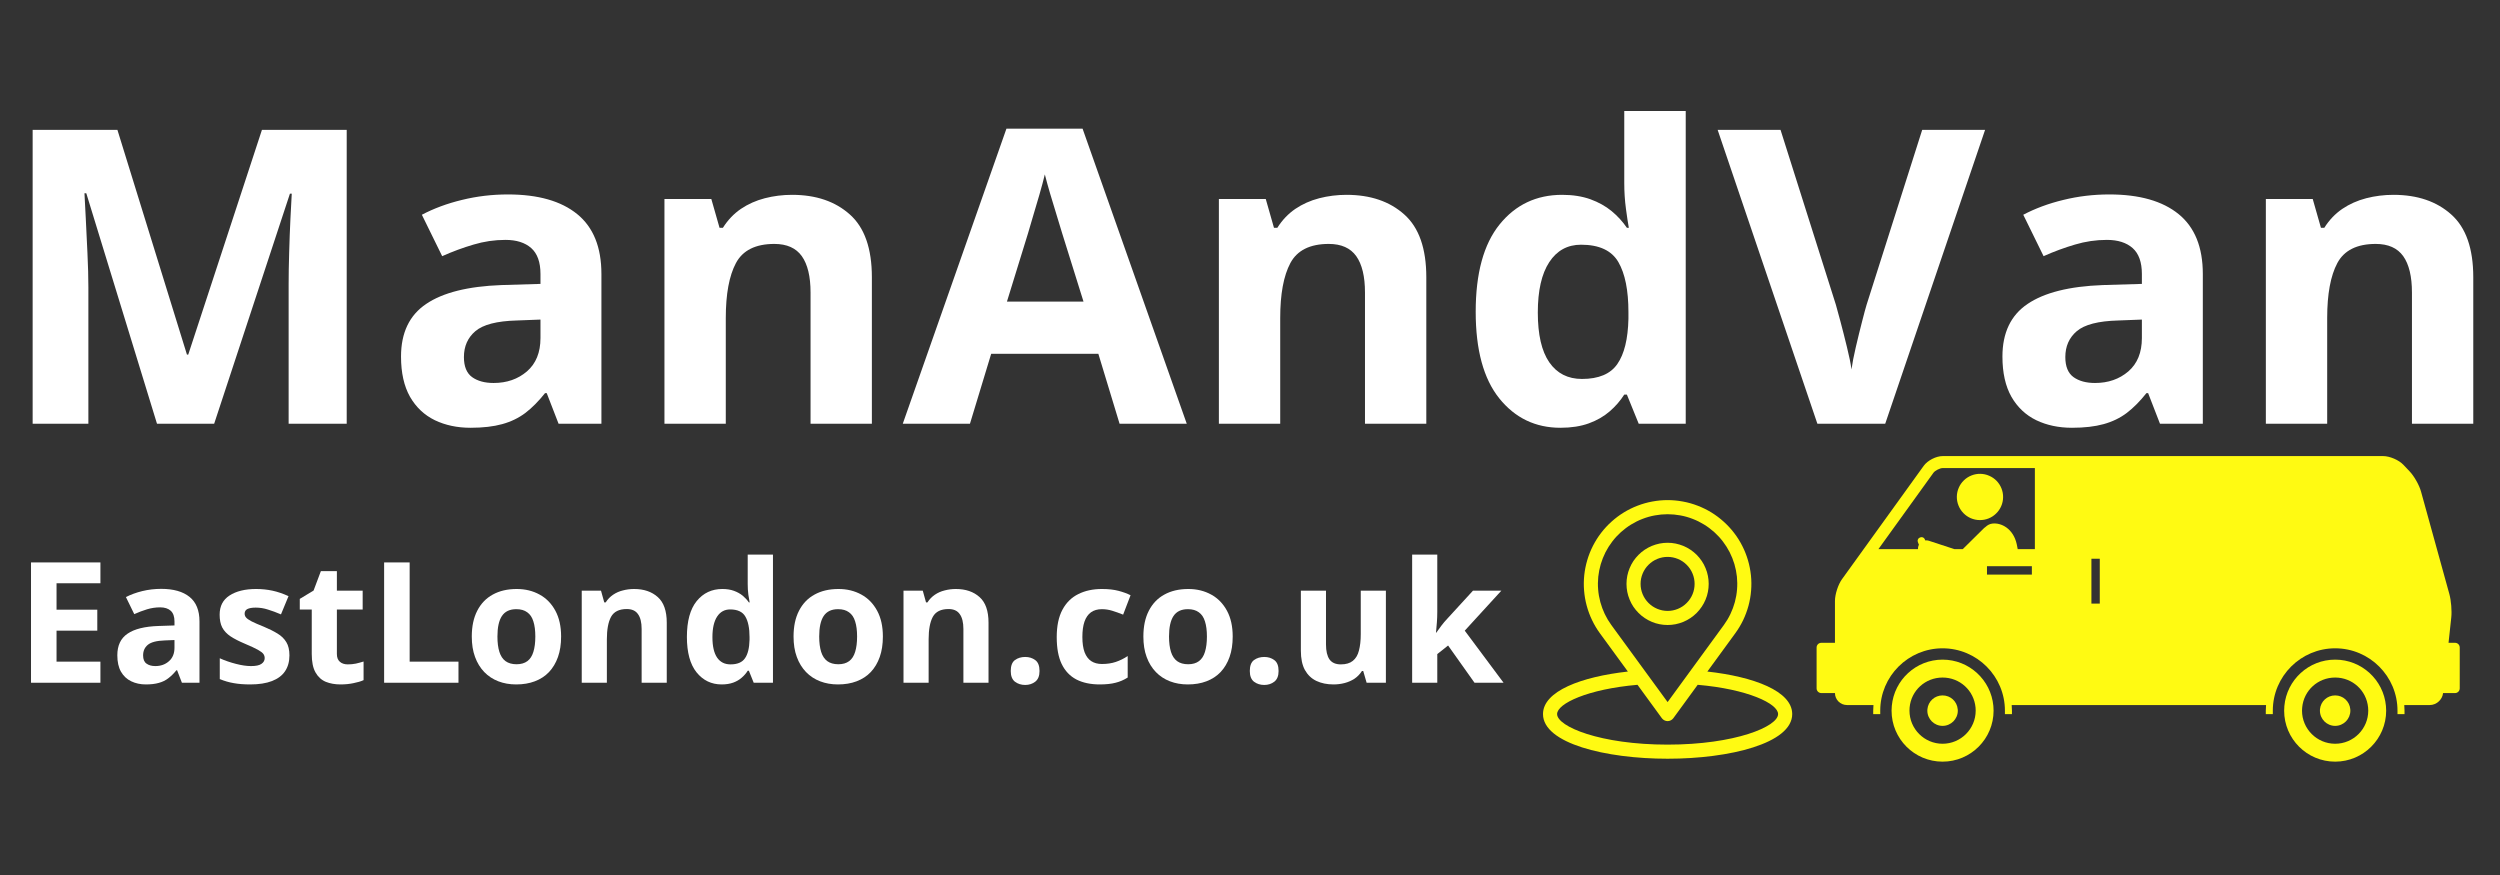 <svg xmlns="http://www.w3.org/2000/svg" xmlns:xlink="http://www.w3.org/1999/xlink" width="400" viewBox="0 0 300 105" height="140" preserveAspectRatio="xMidYMid meet"><rect x="0" y="0" width="300" height="105" fill="#333333" stroke="none"/><defs><g></g><clipPath id="e4a5d2e1b1"><path d="M 218.035 54.73 L 295.133 54.73 L 295.133 86 L 218.035 86 Z M 218.035 54.73 " clip-rule="nonzero"></path></clipPath><clipPath id="771e1e7449"><path d="M 274 79 L 287 79 L 287 91.48 L 274 91.48 Z M 274 79 " clip-rule="nonzero"></path></clipPath><clipPath id="20fd7a4ba1"><path d="M 226 79 L 240 79 L 240 91.48 L 226 91.48 Z M 226 79 " clip-rule="nonzero"></path></clipPath><clipPath id="466182572e"><path d="M 185.16 60 L 215.16 60 L 215.16 91.383 L 185.16 91.383 Z M 185.16 60 " clip-rule="nonzero"></path></clipPath></defs><g clip-path="url(#e4a5d2e1b1)"><path fill="#fffa12" d="M 218.555 77.137 L 220.195 77.137 L 220.195 72.109 C 220.195 71.32 220.574 70.148 221.035 69.508 L 230.848 55.895 C 231.309 55.254 232.332 54.73 233.121 54.73 L 285.977 54.73 C 286.766 54.73 287.859 55.199 288.402 55.77 L 289.152 56.562 C 289.699 57.133 290.316 58.227 290.523 58.988 L 293.926 71.297 C 294.137 72.059 294.238 73.324 294.152 74.109 L 293.824 77.137 L 294.609 77.137 C 294.918 77.137 295.168 77.387 295.168 77.699 L 295.168 82.605 C 295.168 82.914 294.918 83.168 294.609 83.168 L 293.172 83.168 L 293.168 83.176 C 293.086 83.961 292.367 84.605 291.578 84.605 L 288.512 84.605 C 288.531 84.828 288.543 85.051 288.543 85.277 L 288.543 85.699 L 287.699 85.699 L 287.699 85.277 C 287.699 81.152 284.344 77.797 280.219 77.797 C 276.094 77.797 272.738 81.152 272.738 85.277 L 272.738 85.699 L 271.895 85.699 L 271.895 85.277 C 271.895 85.051 271.906 84.828 271.926 84.605 L 241.402 84.605 C 241.422 84.828 241.434 85.051 241.434 85.277 L 241.434 85.699 L 240.59 85.699 L 240.59 85.277 C 240.59 81.152 237.234 77.797 233.109 77.797 C 228.984 77.797 225.629 81.152 225.629 85.277 L 225.629 85.699 L 224.785 85.699 L 224.785 85.277 C 224.785 85.051 224.797 84.828 224.816 84.605 L 221.633 84.605 C 220.844 84.605 220.195 83.957 220.195 83.168 L 218.555 83.168 C 218.246 83.168 217.992 82.914 217.992 82.605 L 217.992 77.699 C 217.992 77.387 218.246 77.137 218.555 77.137 Z M 250.969 72.434 L 251.973 72.434 L 251.973 67.047 L 250.969 67.047 Z M 244.184 56.168 L 233.121 56.168 C 232.797 56.168 232.203 56.469 232.012 56.734 L 225.41 65.895 L 230.16 65.895 C 230.152 65.77 230.164 65.645 230.207 65.52 C 230.223 65.469 230.246 65.418 230.27 65.371 L 230.141 65.043 C 230.062 64.828 230.168 64.59 230.379 64.508 L 230.445 64.484 C 230.66 64.402 230.898 64.508 230.98 64.723 L 231.027 64.848 C 231.168 64.832 231.309 64.84 231.453 64.887 L 234.523 65.895 L 235.531 65.895 L 238.086 63.371 C 238.141 63.316 238.203 63.266 238.27 63.227 C 238.496 63.016 238.762 62.871 239.066 62.832 C 240.145 62.691 241.598 63.434 242.008 65.301 C 242.051 65.504 242.09 65.699 242.125 65.895 L 244.184 65.895 Z M 243.824 67.945 L 238.438 67.945 L 238.438 68.949 L 243.824 68.949 Z M 243.824 67.945 " fill-opacity="1" fill-rule="nonzero"></path></g><g clip-path="url(#771e1e7449)"><path fill="#fffa12" d="M 280.219 79.156 C 283.406 79.156 286.027 81.598 286.312 84.711 C 286.328 84.898 286.34 85.086 286.34 85.277 C 286.34 88.66 283.598 91.398 280.219 91.398 C 276.836 91.398 274.098 88.66 274.098 85.277 C 274.098 85.086 274.105 84.898 274.125 84.711 C 274.41 81.598 277.027 79.156 280.219 79.156 Z M 280.219 89.25 C 282.41 89.25 284.191 87.469 284.191 85.277 C 284.191 85.16 284.188 85.039 284.172 84.906 C 283.984 82.852 282.285 81.305 280.219 81.305 C 278.152 81.305 276.449 82.852 276.262 84.906 C 276.25 85.039 276.242 85.16 276.242 85.277 C 276.242 87.469 278.027 89.25 280.219 89.25 Z M 280.219 89.25 " fill-opacity="1" fill-rule="nonzero"></path></g><path fill="#fffa12" d="M 280.219 83.449 C 281.168 83.449 281.949 84.16 282.035 85.105 C 282.043 85.172 282.043 85.227 282.043 85.277 C 282.043 86.285 281.227 87.105 280.219 87.105 C 279.211 87.105 278.391 86.285 278.391 85.277 C 278.391 85.227 278.395 85.168 278.398 85.105 C 278.488 84.16 279.27 83.449 280.219 83.449 Z M 280.219 83.449 " fill-opacity="1" fill-rule="nonzero"></path><g clip-path="url(#20fd7a4ba1)"><path fill="#fffa12" d="M 233.109 79.156 C 236.297 79.156 238.918 81.598 239.203 84.711 C 239.219 84.898 239.23 85.086 239.23 85.277 C 239.23 88.66 236.488 91.398 233.109 91.398 C 229.727 91.398 226.988 88.66 226.988 85.277 C 226.988 85.086 226.996 84.898 227.016 84.711 C 227.301 81.598 229.918 79.156 233.109 79.156 Z M 233.109 89.25 C 235.301 89.25 237.082 87.469 237.082 85.277 C 237.082 85.16 237.078 85.039 237.066 84.906 C 236.875 82.852 235.176 81.305 233.109 81.305 C 231.043 81.305 229.34 82.852 229.152 84.906 C 229.141 85.039 229.137 85.16 229.137 85.277 C 229.137 87.469 230.918 89.25 233.109 89.25 Z M 233.109 89.25 " fill-opacity="1" fill-rule="nonzero"></path></g><path fill="#fffa12" d="M 233.109 83.449 C 234.059 83.449 234.84 84.16 234.926 85.105 C 234.934 85.172 234.938 85.227 234.938 85.277 C 234.938 86.285 234.117 87.105 233.109 87.105 C 232.102 87.105 231.281 86.285 231.281 85.277 C 231.281 85.227 231.285 85.168 231.289 85.105 C 231.379 84.16 232.16 83.449 233.109 83.449 Z M 233.109 83.449 " fill-opacity="1" fill-rule="nonzero"></path><path fill="#fffa12" d="M 234.82 59.59 C 234.816 59.957 234.879 60.312 235.016 60.656 C 235.152 61 235.348 61.301 235.602 61.566 C 235.859 61.832 236.156 62.035 236.492 62.184 C 236.832 62.328 237.184 62.406 237.551 62.41 C 237.918 62.418 238.273 62.352 238.617 62.219 C 238.961 62.082 239.262 61.887 239.527 61.629 C 239.793 61.375 239.996 61.078 240.145 60.738 C 240.289 60.402 240.367 60.051 240.371 59.68 C 240.379 59.312 240.312 58.957 240.18 58.617 C 240.043 58.273 239.848 57.969 239.594 57.703 C 239.336 57.441 239.039 57.234 238.699 57.09 C 238.363 56.941 238.012 56.867 237.641 56.859 C 237.273 56.855 236.918 56.918 236.578 57.055 C 236.234 57.188 235.93 57.387 235.668 57.641 C 235.402 57.898 235.195 58.195 235.051 58.531 C 234.902 58.871 234.828 59.223 234.82 59.59 Z M 234.82 59.59 " fill-opacity="1" fill-rule="nonzero"></path><g clip-path="url(#466182572e)"><path fill="#fffa12" d="M 204.883 80.586 L 208.234 75.992 C 208.598 75.496 208.91 74.969 209.18 74.414 C 209.445 73.855 209.656 73.281 209.82 72.688 C 209.98 72.09 210.086 71.484 210.133 70.871 C 210.184 70.258 210.176 69.645 210.113 69.031 C 210.047 68.418 209.93 67.816 209.754 67.223 C 209.582 66.633 209.355 66.062 209.074 65.512 C 208.797 64.961 208.469 64.441 208.094 63.953 C 207.719 63.465 207.301 63.012 206.844 62.602 C 206.387 62.188 205.895 61.82 205.371 61.496 C 204.844 61.176 204.293 60.902 203.719 60.684 C 203.141 60.461 202.551 60.293 201.945 60.184 C 201.34 60.07 200.727 60.012 200.113 60.012 C 199.496 60.012 198.883 60.07 198.277 60.184 C 197.672 60.293 197.082 60.461 196.504 60.684 C 195.93 60.902 195.379 61.176 194.855 61.496 C 194.328 61.82 193.836 62.188 193.379 62.602 C 192.922 63.012 192.504 63.465 192.129 63.953 C 191.754 64.441 191.43 64.961 191.148 65.512 C 190.871 66.062 190.641 66.633 190.469 67.223 C 190.293 67.816 190.176 68.418 190.109 69.031 C 190.047 69.645 190.039 70.258 190.09 70.871 C 190.141 71.484 190.242 72.09 190.406 72.688 C 190.566 73.281 190.777 73.855 191.047 74.414 C 191.312 74.969 191.625 75.496 191.988 75.992 L 195.344 80.586 C 189.773 81.207 185.16 82.93 185.16 85.688 C 185.16 89.207 192.68 91.047 200.113 91.047 C 207.543 91.047 215.066 89.207 215.066 85.688 C 215.066 82.93 210.453 81.207 204.883 80.586 Z M 193.355 74.996 C 193.055 74.582 192.793 74.145 192.57 73.68 C 192.352 73.219 192.172 72.738 192.039 72.246 C 191.906 71.75 191.816 71.246 191.777 70.734 C 191.734 70.227 191.742 69.715 191.793 69.203 C 191.848 68.695 191.945 68.195 192.09 67.703 C 192.238 67.211 192.426 66.734 192.656 66.277 C 192.891 65.82 193.16 65.391 193.473 64.984 C 193.785 64.574 194.133 64.199 194.512 63.855 C 194.895 63.516 195.301 63.207 195.738 62.941 C 196.176 62.672 196.633 62.445 197.113 62.262 C 197.59 62.078 198.082 61.938 198.586 61.848 C 199.09 61.754 199.598 61.707 200.113 61.707 C 200.625 61.707 201.133 61.754 201.637 61.848 C 202.141 61.938 202.633 62.078 203.109 62.262 C 203.59 62.445 204.047 62.672 204.484 62.941 C 204.922 63.207 205.328 63.516 205.711 63.855 C 206.09 64.199 206.438 64.574 206.75 64.984 C 207.062 65.391 207.332 65.82 207.566 66.277 C 207.797 66.734 207.984 67.211 208.133 67.703 C 208.277 68.195 208.375 68.695 208.43 69.203 C 208.48 69.715 208.488 70.227 208.445 70.734 C 208.406 71.246 208.316 71.75 208.184 72.246 C 208.051 72.738 207.871 73.219 207.652 73.68 C 207.43 74.145 207.168 74.582 206.867 74.996 L 200.113 84.25 Z M 200.113 89.355 C 192.016 89.355 186.852 87.184 186.852 85.688 C 186.852 84.43 190.52 82.695 196.5 82.176 L 199.426 86.188 C 199.508 86.297 199.605 86.379 199.727 86.441 C 199.848 86.504 199.977 86.535 200.113 86.535 C 200.246 86.535 200.375 86.504 200.496 86.441 C 200.617 86.379 200.715 86.297 200.797 86.188 L 203.723 82.176 C 209.707 82.695 213.371 84.43 213.371 85.688 C 213.371 87.184 208.207 89.355 200.113 89.355 Z M 200.113 89.355 " fill-opacity="1" fill-rule="nonzero"></path></g><path fill="#fffa12" d="M 205.043 70.066 C 205.043 69.742 205.012 69.422 204.949 69.105 C 204.887 68.785 204.793 68.477 204.668 68.18 C 204.547 67.879 204.395 67.594 204.215 67.328 C 204.035 67.059 203.828 66.809 203.602 66.578 C 203.371 66.348 203.121 66.145 202.852 65.965 C 202.582 65.785 202.301 65.633 202 65.508 C 201.699 65.387 201.391 65.293 201.074 65.227 C 200.758 65.164 200.438 65.133 200.113 65.133 C 199.789 65.133 199.469 65.164 199.148 65.227 C 198.832 65.293 198.523 65.387 198.223 65.508 C 197.926 65.633 197.641 65.785 197.371 65.965 C 197.102 66.145 196.852 66.348 196.625 66.578 C 196.395 66.809 196.191 67.059 196.008 67.324 C 195.828 67.594 195.68 67.879 195.555 68.18 C 195.43 68.477 195.336 68.785 195.273 69.105 C 195.211 69.422 195.18 69.742 195.18 70.066 C 195.18 70.391 195.211 70.711 195.273 71.027 C 195.336 71.348 195.43 71.656 195.555 71.953 C 195.676 72.254 195.828 72.539 196.008 72.809 C 196.191 73.078 196.395 73.324 196.625 73.555 C 196.852 73.785 197.102 73.988 197.371 74.168 C 197.641 74.348 197.926 74.5 198.223 74.625 C 198.523 74.75 198.832 74.844 199.148 74.906 C 199.465 74.969 199.789 75 200.113 75 C 200.434 75 200.758 74.969 201.074 74.906 C 201.391 74.84 201.699 74.746 202 74.625 C 202.297 74.5 202.582 74.348 202.852 74.168 C 203.121 73.988 203.371 73.781 203.598 73.555 C 203.828 73.324 204.031 73.074 204.211 72.805 C 204.391 72.539 204.543 72.254 204.668 71.953 C 204.793 71.656 204.887 71.348 204.949 71.027 C 205.012 70.711 205.043 70.391 205.043 70.066 Z M 196.871 70.066 C 196.871 69.637 196.953 69.223 197.117 68.828 C 197.281 68.43 197.516 68.078 197.82 67.777 C 198.125 67.473 198.473 67.238 198.871 67.074 C 199.27 66.91 199.684 66.828 200.113 66.828 C 200.543 66.828 200.953 66.91 201.352 67.074 C 201.75 67.238 202.098 67.473 202.402 67.777 C 202.707 68.078 202.941 68.43 203.105 68.828 C 203.27 69.223 203.352 69.637 203.352 70.066 C 203.352 70.496 203.27 70.91 203.105 71.309 C 202.941 71.703 202.707 72.055 202.402 72.359 C 202.098 72.664 201.75 72.895 201.352 73.062 C 200.953 73.227 200.543 73.309 200.113 73.309 C 199.684 73.309 199.27 73.223 198.871 73.059 C 198.477 72.895 198.125 72.66 197.82 72.355 C 197.516 72.055 197.285 71.703 197.117 71.305 C 196.953 70.91 196.871 70.496 196.871 70.066 Z M 196.871 70.066 " fill-opacity="1" fill-rule="nonzero"></path><g fill="#ffffff" fill-opacity="1"><g transform="translate(-0.52, 50.849)"><g><path d="M 19.359 0 L 10.875 -27.656 L 10.656 -27.656 C 10.688 -27 10.738 -26.004 10.812 -24.672 C 10.883 -23.348 10.953 -21.938 11.016 -20.438 C 11.086 -18.945 11.125 -17.602 11.125 -16.406 L 11.125 0 L 4.438 0 L 4.438 -35.266 L 14.609 -35.266 L 22.953 -8.297 L 23.109 -8.297 L 31.953 -35.266 L 42.125 -35.266 L 42.125 0 L 35.156 0 L 35.156 -16.688 C 35.156 -17.801 35.176 -19.078 35.219 -20.516 C 35.258 -21.961 35.312 -23.344 35.375 -24.656 C 35.438 -25.969 35.488 -26.953 35.531 -27.609 L 35.312 -27.609 L 26.219 0 Z M 19.359 0 "></path></g></g></g><g fill="#ffffff" fill-opacity="1"><g transform="translate(46.045, 50.849)"><g><path d="M 14.906 -27.516 C 18.52 -27.516 21.289 -26.727 23.219 -25.156 C 25.156 -23.582 26.125 -21.188 26.125 -17.969 L 26.125 0 L 20.984 0 L 19.562 -3.672 L 19.359 -3.672 C 18.586 -2.703 17.801 -1.91 17 -1.297 C 16.195 -0.691 15.27 -0.242 14.219 0.047 C 13.176 0.336 11.91 0.484 10.422 0.484 C 8.828 0.484 7.398 0.18 6.141 -0.422 C 4.879 -1.035 3.883 -1.973 3.156 -3.234 C 2.438 -4.504 2.078 -6.113 2.078 -8.062 C 2.078 -10.914 3.082 -13.02 5.094 -14.375 C 7.102 -15.738 10.113 -16.492 14.125 -16.641 L 18.812 -16.781 L 18.812 -17.969 C 18.812 -19.383 18.441 -20.422 17.703 -21.078 C 16.961 -21.734 15.93 -22.062 14.609 -22.062 C 13.305 -22.062 12.031 -21.875 10.781 -21.5 C 9.531 -21.133 8.273 -20.672 7.016 -20.109 L 4.578 -25.078 C 6.016 -25.836 7.617 -26.43 9.391 -26.859 C 11.172 -27.297 13.008 -27.516 14.906 -27.516 Z M 18.812 -12.5 L 15.969 -12.391 C 13.582 -12.328 11.926 -11.898 11 -11.109 C 10.082 -10.328 9.625 -9.289 9.625 -8 C 9.625 -6.875 9.953 -6.07 10.609 -5.594 C 11.266 -5.125 12.125 -4.891 13.188 -4.891 C 14.77 -4.891 16.102 -5.352 17.188 -6.281 C 18.27 -7.219 18.812 -8.551 18.812 -10.281 Z M 18.812 -12.5 "></path></g></g></g><g fill="#ffffff" fill-opacity="1"><g transform="translate(75.875, 50.849)"><g><path d="M 19.172 -27.469 C 22.047 -27.469 24.359 -26.68 26.109 -25.109 C 27.867 -23.547 28.75 -21.035 28.75 -17.578 L 28.75 0 L 21.391 0 L 21.391 -15.75 C 21.391 -17.676 21.039 -19.129 20.344 -20.109 C 19.645 -21.086 18.547 -21.578 17.047 -21.578 C 14.797 -21.578 13.258 -20.812 12.438 -19.281 C 11.625 -17.758 11.219 -15.562 11.219 -12.688 L 11.219 0 L 3.859 0 L 3.859 -26.969 L 9.484 -26.969 L 10.469 -23.516 L 10.875 -23.516 C 11.457 -24.441 12.176 -25.195 13.031 -25.781 C 13.895 -26.363 14.852 -26.789 15.906 -27.062 C 16.957 -27.332 18.047 -27.469 19.172 -27.469 Z M 19.172 -27.469 "></path></g></g></g><g fill="#ffffff" fill-opacity="1"><g transform="translate(108.333, 50.849)"><g><path d="M 26.016 0 L 23.469 -8.391 L 10.609 -8.391 L 8.062 0 L 0 0 L 12.438 -35.406 L 21.578 -35.406 L 34.078 0 Z M 21.688 -14.656 L 19.125 -22.859 C 18.969 -23.41 18.754 -24.113 18.484 -24.969 C 18.223 -25.832 17.957 -26.707 17.688 -27.594 C 17.426 -28.488 17.211 -29.266 17.047 -29.922 C 16.891 -29.266 16.672 -28.445 16.391 -27.469 C 16.109 -26.5 15.836 -25.582 15.578 -24.719 C 15.316 -23.852 15.133 -23.234 15.031 -22.859 L 12.5 -14.656 Z M 21.688 -14.656 "></path></g></g></g><g fill="#ffffff" fill-opacity="1"><g transform="translate(142.407, 50.849)"><g><path d="M 19.172 -27.469 C 22.047 -27.469 24.359 -26.68 26.109 -25.109 C 27.867 -23.547 28.75 -21.035 28.75 -17.578 L 28.75 0 L 21.391 0 L 21.391 -15.75 C 21.391 -17.676 21.039 -19.129 20.344 -20.109 C 19.645 -21.086 18.547 -21.578 17.047 -21.578 C 14.797 -21.578 13.258 -20.812 12.438 -19.281 C 11.625 -17.758 11.219 -15.562 11.219 -12.688 L 11.219 0 L 3.859 0 L 3.859 -26.969 L 9.484 -26.969 L 10.469 -23.516 L 10.875 -23.516 C 11.457 -24.441 12.176 -25.195 13.031 -25.781 C 13.895 -26.363 14.852 -26.789 15.906 -27.062 C 16.957 -27.332 18.047 -27.469 19.172 -27.469 Z M 19.172 -27.469 "></path></g></g></g><g fill="#ffffff" fill-opacity="1"><g transform="translate(174.865, 50.849)"><g><path d="M 12.391 0.484 C 9.391 0.484 6.941 -0.691 5.047 -3.047 C 3.16 -5.398 2.219 -8.863 2.219 -13.438 C 2.219 -18.051 3.172 -21.539 5.078 -23.906 C 6.992 -26.281 9.5 -27.469 12.594 -27.469 C 13.875 -27.469 15.004 -27.289 15.984 -26.938 C 16.961 -26.582 17.812 -26.109 18.531 -25.516 C 19.25 -24.922 19.859 -24.254 20.359 -23.516 L 20.594 -23.516 C 20.5 -24.023 20.383 -24.781 20.25 -25.781 C 20.113 -26.789 20.047 -27.828 20.047 -28.891 L 20.047 -37.531 L 27.422 -37.531 L 27.422 0 L 21.781 0 L 20.359 -3.5 L 20.047 -3.5 C 19.578 -2.758 18.992 -2.086 18.297 -1.484 C 17.598 -0.879 16.766 -0.398 15.797 -0.047 C 14.828 0.305 13.691 0.484 12.391 0.484 Z M 14.969 -5.375 C 16.977 -5.375 18.395 -5.973 19.219 -7.172 C 20.051 -8.367 20.492 -10.176 20.547 -12.594 L 20.547 -13.391 C 20.547 -16.004 20.145 -18.004 19.344 -19.391 C 18.539 -20.785 17.047 -21.484 14.859 -21.484 C 13.234 -21.484 11.961 -20.785 11.047 -19.391 C 10.129 -17.992 9.672 -15.977 9.672 -13.344 C 9.672 -10.695 10.129 -8.707 11.047 -7.375 C 11.973 -6.039 13.281 -5.375 14.969 -5.375 Z M 14.969 -5.375 "></path></g></g></g><g fill="#ffffff" fill-opacity="1"><g transform="translate(206.117, 50.849)"><g><path d="M 32.094 -35.266 L 20.109 0 L 11.969 0 L 0 -35.266 L 7.547 -35.266 L 14.188 -14.281 C 14.289 -13.926 14.473 -13.258 14.734 -12.281 C 14.992 -11.312 15.254 -10.285 15.516 -9.203 C 15.785 -8.117 15.969 -7.223 16.062 -6.516 C 16.156 -7.223 16.328 -8.113 16.578 -9.188 C 16.828 -10.258 17.078 -11.281 17.328 -12.25 C 17.578 -13.227 17.758 -13.906 17.875 -14.281 L 24.547 -35.266 Z M 32.094 -35.266 "></path></g></g></g><g fill="#ffffff" fill-opacity="1"><g transform="translate(238.214, 50.849)"><g><path d="M 14.906 -27.516 C 18.52 -27.516 21.289 -26.727 23.219 -25.156 C 25.156 -23.582 26.125 -21.188 26.125 -17.969 L 26.125 0 L 20.984 0 L 19.562 -3.672 L 19.359 -3.672 C 18.586 -2.703 17.801 -1.91 17 -1.297 C 16.195 -0.691 15.27 -0.242 14.219 0.047 C 13.176 0.336 11.91 0.484 10.422 0.484 C 8.828 0.484 7.398 0.18 6.141 -0.422 C 4.879 -1.035 3.883 -1.973 3.156 -3.234 C 2.438 -4.504 2.078 -6.113 2.078 -8.062 C 2.078 -10.914 3.082 -13.02 5.094 -14.375 C 7.102 -15.738 10.113 -16.492 14.125 -16.641 L 18.812 -16.781 L 18.812 -17.969 C 18.812 -19.383 18.441 -20.422 17.703 -21.078 C 16.961 -21.734 15.93 -22.062 14.609 -22.062 C 13.305 -22.062 12.031 -21.875 10.781 -21.5 C 9.531 -21.133 8.273 -20.672 7.016 -20.109 L 4.578 -25.078 C 6.016 -25.836 7.617 -26.43 9.391 -26.859 C 11.172 -27.297 13.008 -27.516 14.906 -27.516 Z M 18.812 -12.5 L 15.969 -12.391 C 13.582 -12.328 11.926 -11.898 11 -11.109 C 10.082 -10.328 9.625 -9.289 9.625 -8 C 9.625 -6.875 9.953 -6.07 10.609 -5.594 C 11.266 -5.125 12.125 -4.891 13.188 -4.891 C 14.77 -4.891 16.102 -5.352 17.188 -6.281 C 18.27 -7.219 18.812 -8.551 18.812 -10.281 Z M 18.812 -12.5 "></path></g></g></g><g fill="#ffffff" fill-opacity="1"><g transform="translate(268.043, 50.849)"><g><path d="M 19.172 -27.469 C 22.047 -27.469 24.359 -26.68 26.109 -25.109 C 27.867 -23.547 28.75 -21.035 28.75 -17.578 L 28.75 0 L 21.391 0 L 21.391 -15.75 C 21.391 -17.676 21.039 -19.129 20.344 -20.109 C 19.645 -21.086 18.547 -21.578 17.047 -21.578 C 14.797 -21.578 13.258 -20.812 12.438 -19.281 C 11.625 -17.758 11.219 -15.562 11.219 -12.688 L 11.219 0 L 3.859 0 L 3.859 -26.969 L 9.484 -26.969 L 10.469 -23.516 L 10.875 -23.516 C 11.457 -24.441 12.176 -25.195 13.031 -25.781 C 13.895 -26.363 14.852 -26.789 15.906 -27.062 C 16.957 -27.332 18.047 -27.469 19.172 -27.469 Z M 19.172 -27.469 "></path></g></g></g><g fill="#ffffff" fill-opacity="1"><g transform="translate(1.909, 81.929)"><g><path d="M 10.141 0 L 1.812 0 L 1.812 -14.438 L 10.141 -14.438 L 10.141 -11.938 L 4.875 -11.938 L 4.875 -8.766 L 9.766 -8.766 L 9.766 -6.25 L 4.875 -6.25 L 4.875 -2.531 L 10.141 -2.531 Z M 10.141 0 "></path></g></g></g><g fill="#ffffff" fill-opacity="1"><g transform="translate(13.235, 81.929)"><g><path d="M 6.109 -11.266 C 7.586 -11.266 8.723 -10.941 9.516 -10.297 C 10.305 -9.66 10.703 -8.68 10.703 -7.359 L 10.703 0 L 8.594 0 L 8.016 -1.5 L 7.938 -1.5 C 7.613 -1.102 7.285 -0.781 6.953 -0.531 C 6.629 -0.281 6.254 -0.098 5.828 0.016 C 5.398 0.141 4.879 0.203 4.266 0.203 C 3.617 0.203 3.035 0.078 2.516 -0.172 C 1.992 -0.422 1.582 -0.805 1.281 -1.328 C 0.988 -1.848 0.844 -2.504 0.844 -3.297 C 0.844 -4.473 1.254 -5.336 2.078 -5.891 C 2.898 -6.453 4.141 -6.758 5.797 -6.812 L 7.703 -6.875 L 7.703 -7.359 C 7.703 -7.941 7.551 -8.367 7.25 -8.641 C 6.945 -8.91 6.523 -9.047 5.984 -9.047 C 5.453 -9.047 4.926 -8.969 4.406 -8.812 C 3.895 -8.656 3.383 -8.461 2.875 -8.234 L 1.875 -10.281 C 2.457 -10.582 3.113 -10.82 3.844 -11 C 4.57 -11.176 5.328 -11.266 6.109 -11.266 Z M 7.703 -5.125 L 6.547 -5.078 C 5.566 -5.047 4.883 -4.867 4.5 -4.547 C 4.125 -4.234 3.938 -3.812 3.938 -3.281 C 3.938 -2.82 4.07 -2.492 4.344 -2.297 C 4.613 -2.098 4.969 -2 5.406 -2 C 6.051 -2 6.594 -2.191 7.031 -2.578 C 7.477 -2.961 7.703 -3.504 7.703 -4.203 Z M 7.703 -5.125 "></path></g></g></g><g fill="#ffffff" fill-opacity="1"><g transform="translate(25.451, 81.929)"><g><path d="M 9.281 -3.281 C 9.281 -2.531 9.102 -1.895 8.75 -1.375 C 8.406 -0.863 7.883 -0.473 7.188 -0.203 C 6.488 0.066 5.617 0.203 4.578 0.203 C 3.805 0.203 3.145 0.148 2.594 0.047 C 2.039 -0.047 1.484 -0.207 0.922 -0.438 L 0.922 -2.938 C 1.523 -2.664 2.172 -2.441 2.859 -2.266 C 3.547 -2.086 4.148 -2 4.672 -2 C 5.254 -2 5.672 -2.086 5.922 -2.266 C 6.18 -2.441 6.312 -2.672 6.312 -2.953 C 6.312 -3.141 6.258 -3.305 6.156 -3.453 C 6.051 -3.598 5.832 -3.766 5.5 -3.953 C 5.164 -4.141 4.641 -4.383 3.922 -4.688 C 3.234 -4.977 2.664 -5.27 2.219 -5.562 C 1.77 -5.863 1.438 -6.219 1.219 -6.625 C 1.008 -7.031 0.906 -7.547 0.906 -8.172 C 0.906 -9.191 1.301 -9.957 2.094 -10.469 C 2.895 -10.988 3.957 -11.25 5.281 -11.25 C 5.969 -11.25 6.625 -11.18 7.25 -11.047 C 7.875 -10.91 8.516 -10.691 9.172 -10.391 L 8.266 -8.203 C 7.711 -8.441 7.191 -8.633 6.703 -8.781 C 6.223 -8.938 5.734 -9.016 5.234 -9.016 C 4.797 -9.016 4.461 -8.957 4.234 -8.844 C 4.016 -8.727 3.906 -8.547 3.906 -8.297 C 3.906 -8.117 3.961 -7.961 4.078 -7.828 C 4.191 -7.691 4.414 -7.535 4.75 -7.359 C 5.082 -7.191 5.57 -6.977 6.219 -6.719 C 6.844 -6.457 7.383 -6.188 7.844 -5.906 C 8.301 -5.633 8.656 -5.289 8.906 -4.875 C 9.156 -4.469 9.281 -3.938 9.281 -3.281 Z M 9.281 -3.281 "></path></g></g></g><g fill="#ffffff" fill-opacity="1"><g transform="translate(35.504, 81.929)"><g><path d="M 6.234 -2.203 C 6.566 -2.203 6.891 -2.234 7.203 -2.297 C 7.516 -2.367 7.82 -2.453 8.125 -2.547 L 8.125 -0.312 C 7.801 -0.164 7.398 -0.047 6.922 0.047 C 6.453 0.148 5.93 0.203 5.359 0.203 C 4.703 0.203 4.113 0.098 3.594 -0.109 C 3.07 -0.328 2.66 -0.703 2.359 -1.234 C 2.055 -1.766 1.906 -2.504 1.906 -3.453 L 1.906 -8.781 L 0.469 -8.781 L 0.469 -10.062 L 2.125 -11.062 L 3 -13.391 L 4.922 -13.391 L 4.922 -11.047 L 8.016 -11.047 L 8.016 -8.781 L 4.922 -8.781 L 4.922 -3.453 C 4.922 -3.035 5.039 -2.723 5.281 -2.516 C 5.52 -2.305 5.836 -2.203 6.234 -2.203 Z M 6.234 -2.203 "></path></g></g></g><g fill="#ffffff" fill-opacity="1"><g transform="translate(44.283, 81.929)"><g><path d="M 1.812 0 L 1.812 -14.438 L 4.875 -14.438 L 4.875 -2.531 L 10.734 -2.531 L 10.734 0 Z M 1.812 0 "></path></g></g></g><g fill="#ffffff" fill-opacity="1"><g transform="translate(55.708, 81.929)"><g><path d="M 11.625 -5.547 C 11.625 -4.617 11.5 -3.801 11.25 -3.094 C 11 -2.383 10.641 -1.781 10.172 -1.281 C 9.703 -0.789 9.133 -0.422 8.469 -0.172 C 7.812 0.078 7.066 0.203 6.234 0.203 C 5.453 0.203 4.738 0.078 4.094 -0.172 C 3.445 -0.422 2.883 -0.789 2.406 -1.281 C 1.926 -1.781 1.555 -2.383 1.297 -3.094 C 1.035 -3.801 0.906 -4.617 0.906 -5.547 C 0.906 -6.766 1.125 -7.797 1.562 -8.641 C 2 -9.492 2.617 -10.141 3.422 -10.578 C 4.223 -11.023 5.18 -11.25 6.297 -11.25 C 7.328 -11.25 8.242 -11.023 9.047 -10.578 C 9.848 -10.141 10.477 -9.492 10.938 -8.641 C 11.395 -7.797 11.625 -6.766 11.625 -5.547 Z M 3.984 -5.547 C 3.984 -4.816 4.062 -4.203 4.219 -3.703 C 4.375 -3.211 4.617 -2.844 4.953 -2.594 C 5.297 -2.344 5.738 -2.219 6.281 -2.219 C 6.812 -2.219 7.242 -2.344 7.578 -2.594 C 7.91 -2.844 8.148 -3.211 8.297 -3.703 C 8.453 -4.203 8.531 -4.816 8.531 -5.547 C 8.531 -6.273 8.453 -6.879 8.297 -7.359 C 8.148 -7.848 7.906 -8.211 7.562 -8.453 C 7.227 -8.703 6.789 -8.828 6.25 -8.828 C 5.457 -8.828 4.879 -8.551 4.516 -8 C 4.16 -7.457 3.984 -6.641 3.984 -5.547 Z M 3.984 -5.547 "></path></g></g></g><g fill="#ffffff" fill-opacity="1"><g transform="translate(68.23, 81.929)"><g><path d="M 7.859 -11.25 C 9.035 -11.25 9.984 -10.926 10.703 -10.281 C 11.422 -9.645 11.781 -8.617 11.781 -7.203 L 11.781 0 L 8.766 0 L 8.766 -6.453 C 8.766 -7.242 8.617 -7.836 8.328 -8.234 C 8.047 -8.641 7.598 -8.844 6.984 -8.844 C 6.066 -8.844 5.438 -8.531 5.094 -7.906 C 4.758 -7.281 4.594 -6.379 4.594 -5.203 L 4.594 0 L 1.578 0 L 1.578 -11.047 L 3.891 -11.047 L 4.281 -9.641 L 4.453 -9.641 C 4.691 -10.016 4.988 -10.32 5.344 -10.562 C 5.695 -10.801 6.086 -10.973 6.516 -11.078 C 6.941 -11.191 7.391 -11.25 7.859 -11.25 Z M 7.859 -11.25 "></path></g></g></g><g fill="#ffffff" fill-opacity="1"><g transform="translate(81.522, 81.929)"><g><path d="M 5.078 0.203 C 3.848 0.203 2.844 -0.281 2.062 -1.25 C 1.289 -2.219 0.906 -3.633 0.906 -5.5 C 0.906 -7.395 1.297 -8.828 2.078 -9.797 C 2.867 -10.766 3.895 -11.25 5.156 -11.25 C 5.688 -11.25 6.148 -11.176 6.547 -11.031 C 6.953 -10.883 7.301 -10.691 7.594 -10.453 C 7.883 -10.211 8.133 -9.941 8.344 -9.641 L 8.438 -9.641 C 8.395 -9.848 8.344 -10.156 8.281 -10.562 C 8.227 -10.977 8.203 -11.406 8.203 -11.844 L 8.203 -15.375 L 11.234 -15.375 L 11.234 0 L 8.922 0 L 8.344 -1.438 L 8.203 -1.438 C 8.016 -1.133 7.773 -0.859 7.484 -0.609 C 7.203 -0.359 6.863 -0.16 6.469 -0.016 C 6.07 0.129 5.609 0.203 5.078 0.203 Z M 6.141 -2.203 C 6.961 -2.203 7.539 -2.445 7.875 -2.938 C 8.219 -3.426 8.398 -4.164 8.422 -5.156 L 8.422 -5.484 C 8.422 -6.555 8.254 -7.375 7.922 -7.938 C 7.598 -8.508 6.988 -8.797 6.094 -8.797 C 5.426 -8.797 4.906 -8.508 4.531 -7.938 C 4.156 -7.363 3.969 -6.539 3.969 -5.469 C 3.969 -4.383 4.156 -3.566 4.531 -3.016 C 4.906 -2.473 5.441 -2.203 6.141 -2.203 Z M 6.141 -2.203 "></path></g></g></g><g fill="#ffffff" fill-opacity="1"><g transform="translate(94.32, 81.929)"><g><path d="M 11.625 -5.547 C 11.625 -4.617 11.5 -3.801 11.25 -3.094 C 11 -2.383 10.641 -1.781 10.172 -1.281 C 9.703 -0.789 9.133 -0.422 8.469 -0.172 C 7.812 0.078 7.066 0.203 6.234 0.203 C 5.453 0.203 4.738 0.078 4.094 -0.172 C 3.445 -0.422 2.883 -0.789 2.406 -1.281 C 1.926 -1.781 1.555 -2.383 1.297 -3.094 C 1.035 -3.801 0.906 -4.617 0.906 -5.547 C 0.906 -6.766 1.125 -7.797 1.562 -8.641 C 2 -9.492 2.617 -10.141 3.422 -10.578 C 4.223 -11.023 5.18 -11.25 6.297 -11.25 C 7.328 -11.25 8.242 -11.023 9.047 -10.578 C 9.848 -10.141 10.477 -9.492 10.938 -8.641 C 11.395 -7.797 11.625 -6.766 11.625 -5.547 Z M 3.984 -5.547 C 3.984 -4.816 4.062 -4.203 4.219 -3.703 C 4.375 -3.211 4.617 -2.844 4.953 -2.594 C 5.297 -2.344 5.738 -2.219 6.281 -2.219 C 6.812 -2.219 7.242 -2.344 7.578 -2.594 C 7.91 -2.844 8.148 -3.211 8.297 -3.703 C 8.453 -4.203 8.531 -4.816 8.531 -5.547 C 8.531 -6.273 8.453 -6.879 8.297 -7.359 C 8.148 -7.848 7.906 -8.211 7.562 -8.453 C 7.227 -8.703 6.789 -8.828 6.25 -8.828 C 5.457 -8.828 4.879 -8.551 4.516 -8 C 4.16 -7.457 3.984 -6.641 3.984 -5.547 Z M 3.984 -5.547 "></path></g></g></g><g fill="#ffffff" fill-opacity="1"><g transform="translate(106.842, 81.929)"><g><path d="M 7.859 -11.25 C 9.035 -11.25 9.984 -10.926 10.703 -10.281 C 11.422 -9.645 11.781 -8.617 11.781 -7.203 L 11.781 0 L 8.766 0 L 8.766 -6.453 C 8.766 -7.242 8.617 -7.836 8.328 -8.234 C 8.047 -8.641 7.598 -8.844 6.984 -8.844 C 6.066 -8.844 5.438 -8.531 5.094 -7.906 C 4.758 -7.281 4.594 -6.379 4.594 -5.203 L 4.594 0 L 1.578 0 L 1.578 -11.047 L 3.891 -11.047 L 4.281 -9.641 L 4.453 -9.641 C 4.691 -10.016 4.988 -10.32 5.344 -10.562 C 5.695 -10.801 6.086 -10.973 6.516 -11.078 C 6.941 -11.191 7.391 -11.25 7.859 -11.25 Z M 7.859 -11.25 "></path></g></g></g><g fill="#ffffff" fill-opacity="1"><g transform="translate(120.134, 81.929)"><g><path d="M 1.156 -1.406 C 1.156 -2.031 1.32 -2.469 1.656 -2.719 C 2 -2.969 2.41 -3.094 2.891 -3.094 C 3.359 -3.094 3.758 -2.969 4.094 -2.719 C 4.438 -2.469 4.609 -2.031 4.609 -1.406 C 4.609 -0.82 4.438 -0.395 4.094 -0.125 C 3.758 0.133 3.359 0.266 2.891 0.266 C 2.41 0.266 2 0.133 1.656 -0.125 C 1.32 -0.395 1.156 -0.82 1.156 -1.406 Z M 1.156 -1.406 "></path></g></g></g><g fill="#ffffff" fill-opacity="1"><g transform="translate(125.901, 81.929)"><g><path d="M 6.062 0.203 C 4.969 0.203 4.035 0.004 3.266 -0.391 C 2.492 -0.797 1.906 -1.414 1.5 -2.25 C 1.102 -3.082 0.906 -4.156 0.906 -5.469 C 0.906 -6.812 1.133 -7.91 1.594 -8.766 C 2.051 -9.617 2.688 -10.242 3.5 -10.641 C 4.312 -11.047 5.254 -11.25 6.328 -11.25 C 7.098 -11.25 7.758 -11.176 8.312 -11.031 C 8.875 -10.883 9.359 -10.707 9.766 -10.5 L 8.875 -8.172 C 8.406 -8.359 7.969 -8.516 7.562 -8.641 C 7.156 -8.766 6.742 -8.828 6.328 -8.828 C 5.805 -8.828 5.367 -8.703 5.016 -8.453 C 4.672 -8.203 4.41 -7.828 4.234 -7.328 C 4.066 -6.836 3.984 -6.223 3.984 -5.484 C 3.984 -4.754 4.07 -4.145 4.25 -3.656 C 4.438 -3.176 4.703 -2.82 5.047 -2.594 C 5.398 -2.363 5.828 -2.25 6.328 -2.25 C 6.953 -2.25 7.508 -2.332 8 -2.5 C 8.488 -2.664 8.961 -2.898 9.422 -3.203 L 9.422 -0.625 C 8.961 -0.332 8.477 -0.125 7.969 0 C 7.469 0.133 6.832 0.203 6.062 0.203 Z M 6.062 0.203 "></path></g></g></g><g fill="#ffffff" fill-opacity="1"><g transform="translate(136.299, 81.929)"><g><path d="M 11.625 -5.547 C 11.625 -4.617 11.5 -3.801 11.25 -3.094 C 11 -2.383 10.641 -1.781 10.172 -1.281 C 9.703 -0.789 9.133 -0.422 8.469 -0.172 C 7.812 0.078 7.066 0.203 6.234 0.203 C 5.453 0.203 4.738 0.078 4.094 -0.172 C 3.445 -0.422 2.883 -0.789 2.406 -1.281 C 1.926 -1.781 1.555 -2.383 1.297 -3.094 C 1.035 -3.801 0.906 -4.617 0.906 -5.547 C 0.906 -6.766 1.125 -7.797 1.562 -8.641 C 2 -9.492 2.617 -10.141 3.422 -10.578 C 4.223 -11.023 5.18 -11.25 6.297 -11.25 C 7.328 -11.25 8.242 -11.023 9.047 -10.578 C 9.848 -10.141 10.477 -9.492 10.938 -8.641 C 11.395 -7.797 11.625 -6.766 11.625 -5.547 Z M 3.984 -5.547 C 3.984 -4.816 4.062 -4.203 4.219 -3.703 C 4.375 -3.211 4.617 -2.844 4.953 -2.594 C 5.297 -2.344 5.738 -2.219 6.281 -2.219 C 6.812 -2.219 7.242 -2.344 7.578 -2.594 C 7.91 -2.844 8.148 -3.211 8.297 -3.703 C 8.453 -4.203 8.531 -4.816 8.531 -5.547 C 8.531 -6.273 8.453 -6.879 8.297 -7.359 C 8.148 -7.848 7.906 -8.211 7.562 -8.453 C 7.227 -8.703 6.789 -8.828 6.25 -8.828 C 5.457 -8.828 4.879 -8.551 4.516 -8 C 4.16 -7.457 3.984 -6.641 3.984 -5.547 Z M 3.984 -5.547 "></path></g></g></g><g fill="#ffffff" fill-opacity="1"><g transform="translate(148.821, 81.929)"><g><path d="M 1.156 -1.406 C 1.156 -2.031 1.32 -2.469 1.656 -2.719 C 2 -2.969 2.41 -3.094 2.891 -3.094 C 3.359 -3.094 3.758 -2.969 4.094 -2.719 C 4.438 -2.469 4.609 -2.031 4.609 -1.406 C 4.609 -0.82 4.438 -0.395 4.094 -0.125 C 3.758 0.133 3.359 0.266 2.891 0.266 C 2.41 0.266 2 0.133 1.656 -0.125 C 1.32 -0.395 1.156 -0.82 1.156 -1.406 Z M 1.156 -1.406 "></path></g></g></g><g fill="#ffffff" fill-opacity="1"><g transform="translate(154.588, 81.929)"><g><path d="M 11.719 -11.047 L 11.719 0 L 9.406 0 L 9 -1.406 L 8.844 -1.406 C 8.602 -1.031 8.305 -0.723 7.953 -0.484 C 7.598 -0.254 7.207 -0.082 6.781 0.031 C 6.352 0.145 5.906 0.203 5.438 0.203 C 4.656 0.203 3.969 0.062 3.375 -0.219 C 2.789 -0.5 2.332 -0.938 2 -1.531 C 1.676 -2.125 1.516 -2.895 1.516 -3.844 L 1.516 -11.047 L 4.531 -11.047 L 4.531 -4.594 C 4.531 -3.801 4.672 -3.203 4.953 -2.797 C 5.242 -2.398 5.695 -2.203 6.312 -2.203 C 6.926 -2.203 7.406 -2.344 7.75 -2.625 C 8.102 -2.906 8.348 -3.316 8.484 -3.859 C 8.629 -4.398 8.703 -5.062 8.703 -5.844 L 8.703 -11.047 Z M 11.719 -11.047 "></path></g></g></g><g fill="#ffffff" fill-opacity="1"><g transform="translate(167.88, 81.929)"><g><path d="M 4.594 -15.375 L 4.594 -8.5 C 4.594 -8.082 4.578 -7.664 4.547 -7.25 C 4.516 -6.832 4.477 -6.414 4.438 -6 L 4.469 -6 C 4.676 -6.289 4.883 -6.578 5.094 -6.859 C 5.312 -7.148 5.547 -7.426 5.797 -7.688 L 8.875 -11.047 L 12.281 -11.047 L 7.891 -6.25 L 12.547 0 L 9.062 0 L 5.891 -4.469 L 4.594 -3.438 L 4.594 0 L 1.578 0 L 1.578 -15.375 Z M 4.594 -15.375 "></path></g></g></g></svg>
